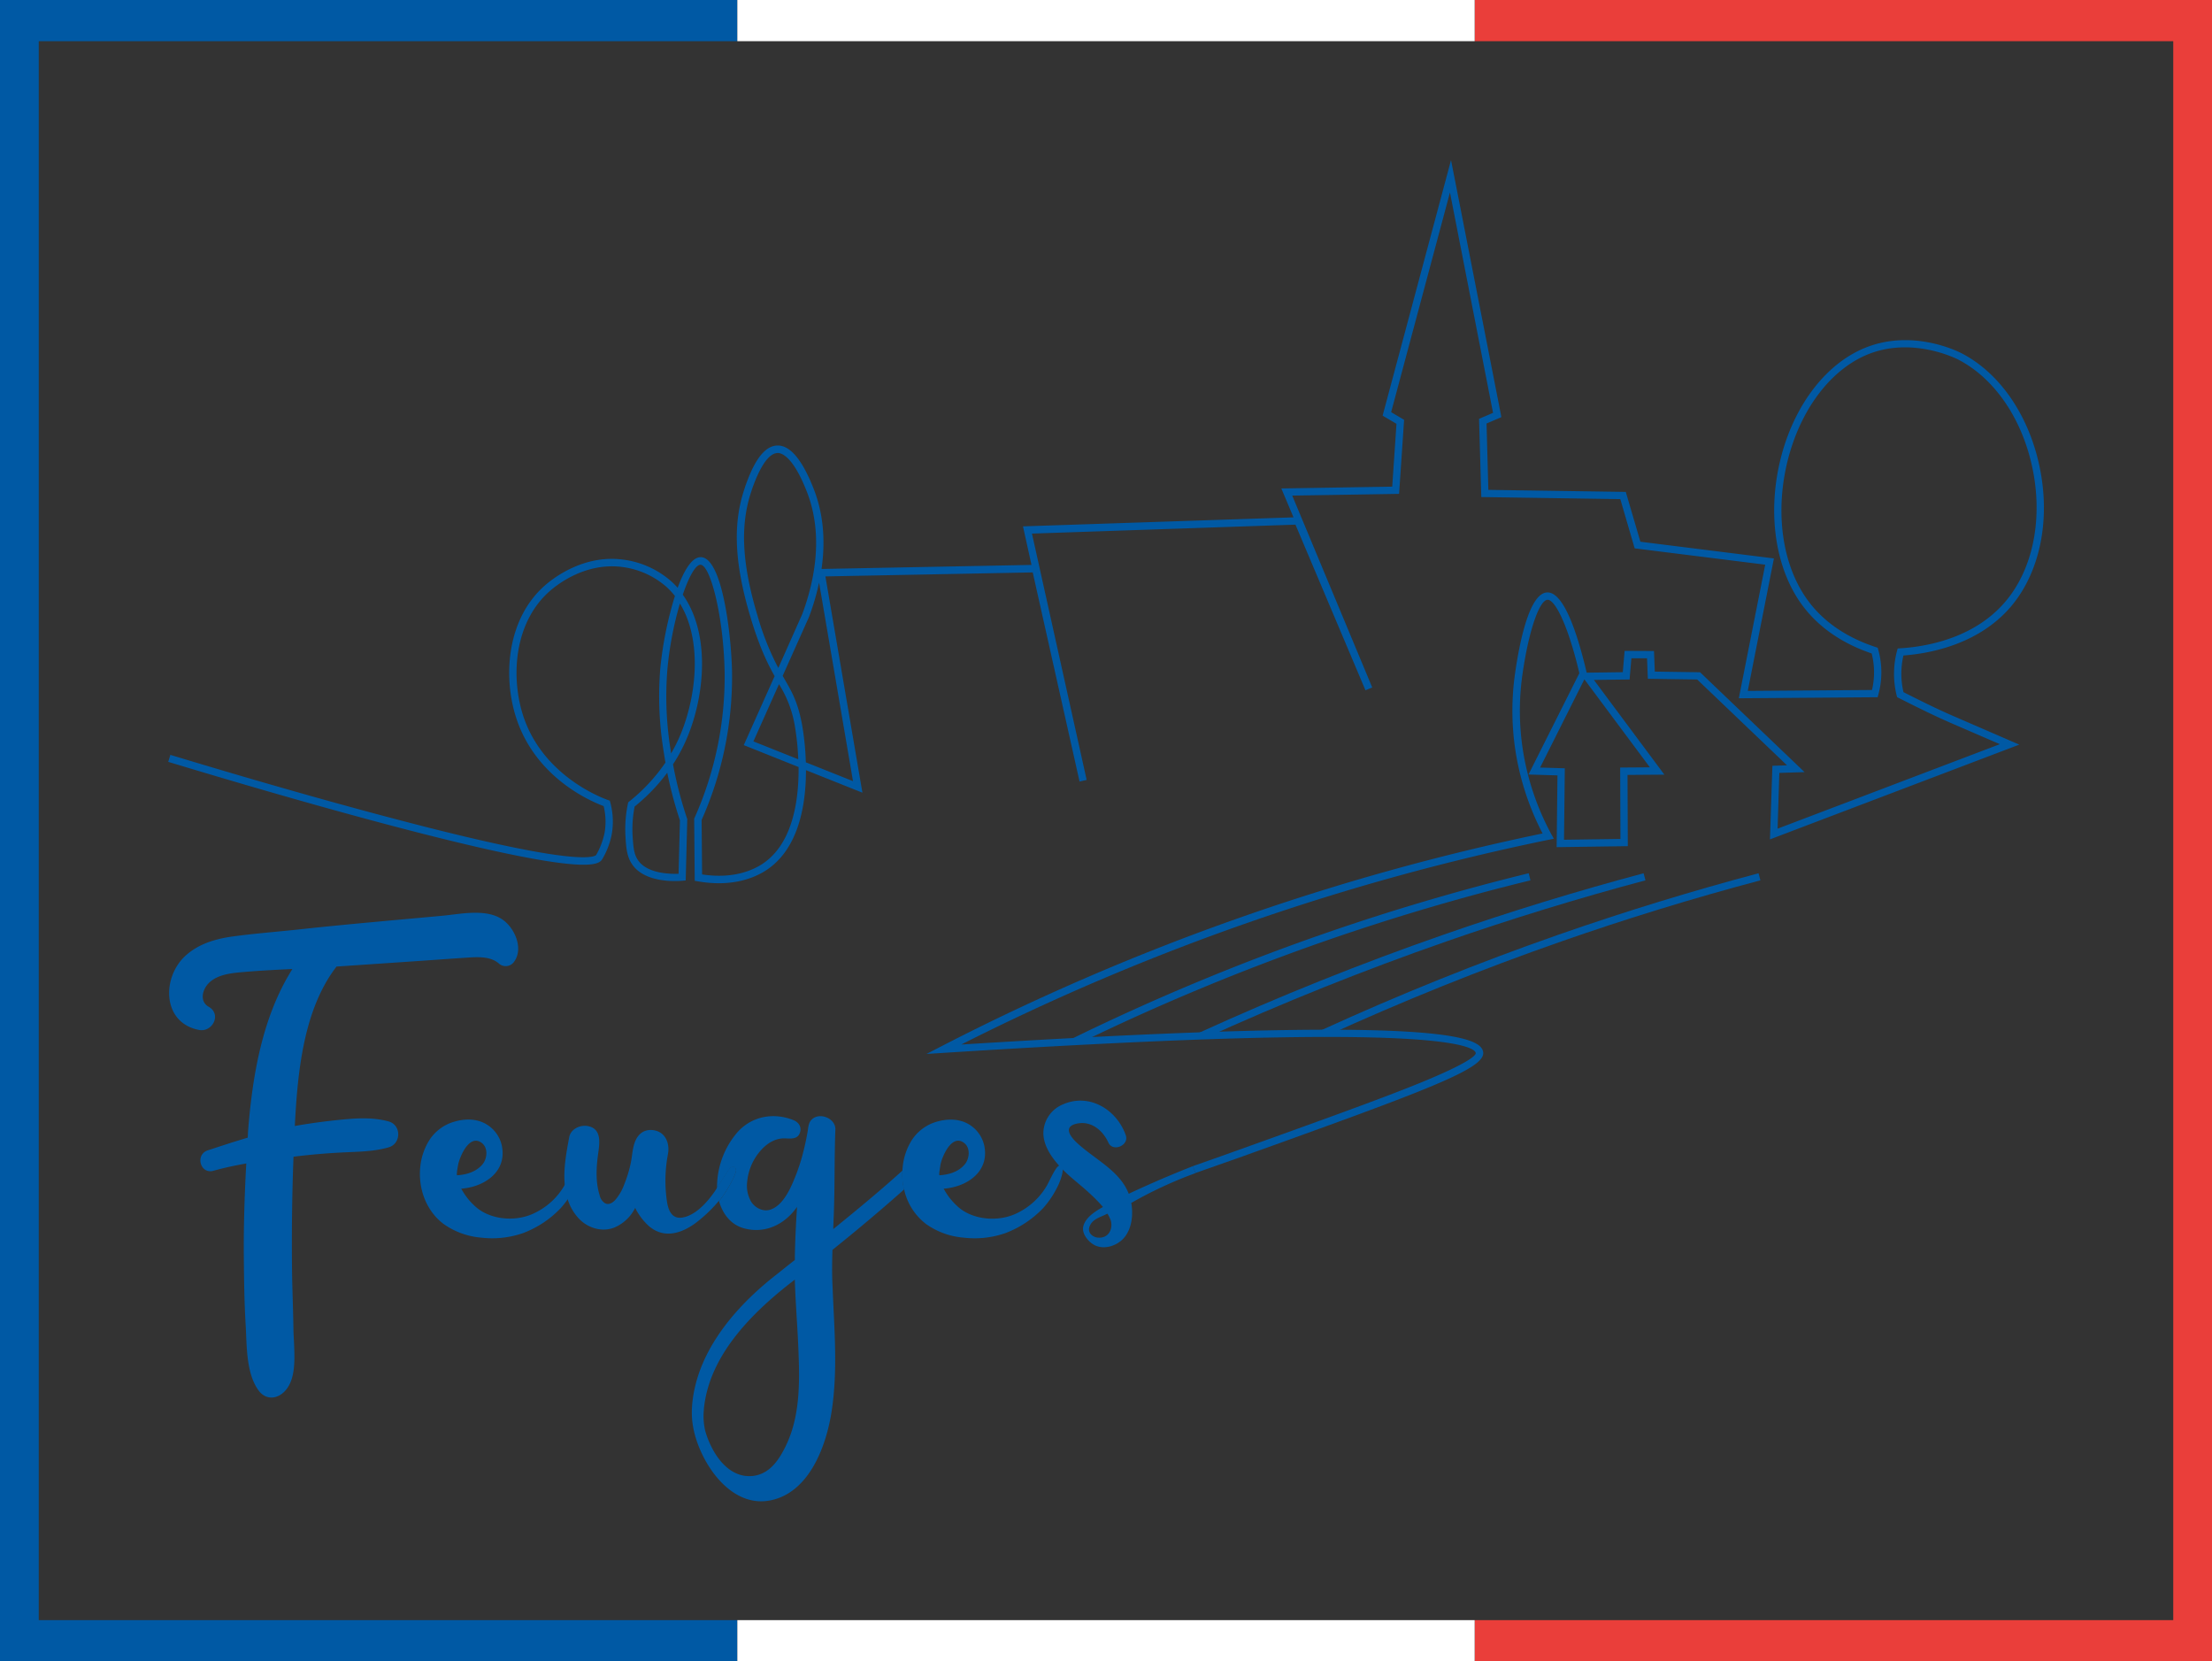 <svg id="Calque_1" data-name="Calque 1" xmlns="http://www.w3.org/2000/svg" viewBox="0 0 908.24 682.04"><rect x="0" y="0" width="908.24" height="682.04" fill="#333333" stroke="none"/><defs><style>.cls-1{fill:#0059a4;}.cls-2{fill:#ea3e3a;}.cls-3{fill:#fff;}</style></defs><path class="cls-1" d="M620.7,611.46l-1-2.83c6.08-2.13,11.89-4.18,17.75-6.29,33.82-12.13,58.25-20.89,74.81-27.59,22.14-9,23.64-11.86,23.57-12.54-.21-1.52-5.07-6.47-58.48-6.61-25.79-.07-58.59.94-100.35,3.08-18.23.93-38.26,2.09-59.53,3.44l-7.17.46,6.39-3.29a967.93,967.93,0,0,1,246.58-87.23A110.37,110.37,0,0,1,752,437.27a108.44,108.44,0,0,1,0-31.16c1.76-12.22,5.79-32.66,13.1-33,7-.36,12.7,17.72,16.27,32.94l14.83-.2.75-8.75,12.06.06.33,8.45,18.59.27,42.91,41-10.36.32-.72,22.9,91.26-34.69-20.33-8.8c-7-3.06-13.71-6.41-20.15-9.65l-1.7-.85-.17-.66A36.28,36.28,0,0,1,907.61,405a35.72,35.72,0,0,1,1.18-7.84l.28-1.05,1.08-.07c10.44-.64,29.87-3.94,42.73-18.68,11.36-13,15.77-33.16,11.81-53.87-4-20.94-15.52-38.13-30.8-46-.76-.39-18.86-9.52-37.1-2.1C882,281.43,869.93,297,864.42,317c-6.11,22.21-3,45.18,8.18,59.94,6.39,8.46,15.65,14.72,27.5,18.62l.76.24.22.77a34.54,34.54,0,0,1,.06,18.47l-.3,1.09-57,.43,10.84-54.85-53.6-6.7-5.9-20.21-57.08-.85-.92-32.11,5.75-2.46L725.24,208.9l-24.15,90.2,5.32,3.14-2.06,30.4-43.87.71,32.84,78.77-2.77,1.16v0l-28.75-68-108.19,3.67,22.46,101.13-2.92.66-19.22-85.85-85.13,1.64L484,455.32l-23.18-9.25c0,14.57-3.11,33.62-17.83,42-5.1,2.9-13.86,5.88-26.62,3.63l-1.23-.21-.22-25.5.13-.3a142,142,0,0,0,12.37-59.94c-.45-23.07-5.89-43.84-9.87-44-2-.1-4.75,4.78-7.31,12.29,10.84,15.21,9.34,39.12,2.59,56.71a68.78,68.78,0,0,1-6.6,12.93A162.62,162.62,0,0,0,412,465.94l.08.25-.64,25.16-1.33.12c-2.62.23-16,1-21-7.25-1.93-3.14-2.15-6.75-2.4-10.93a50.82,50.82,0,0,1,1-13.47l.11-.53.42-.34a73.13,73.13,0,0,0,14.88-16q-.37-2.13-.69-4.26a140.74,140.74,0,0,1-1.42-34.47,151.18,151.18,0,0,1,6-29.66,30.37,30.37,0,0,0-3.51-3.76,34,34,0,0,0-17.92-8.11c-15.16-2.07-26.88,7.12-30.11,10-14.22,12.62-15.83,34.15-11.12,49.89,7.6,25.41,32.37,34.76,35.17,35.75l.76.26.2.77a30.25,30.25,0,0,1,.6,13h0a32.11,32.11,0,0,1-3.78,10.05c-1.41,2.36-4.72,7.89-83.33-12.68-36.46-9.54-75.16-21.06-95-27.07l.87-2.87c19.8,6,58.46,17.51,94.87,27,22.86,6,41.23,10.24,54.61,12.65,23,4.16,25.21,1.68,25.39,1.39a30.85,30.85,0,0,0,3.41-9h0a27,27,0,0,0-.37-11c-6.2-2.32-28.78-12.35-36.29-37.44-5-16.66-3.2-39.5,12-53,3.48-3.09,16.08-13,32.5-10.73a37.11,37.11,0,0,1,19.52,8.86,30.45,30.45,0,0,1,2.65,2.68c2.74-7.43,6-12.72,9.62-12.57,8.84.41,12.43,32.43,12.71,47a144.5,144.5,0,0,1-12.49,60.9l.2,22.35c11.21,1.71,18.88-.92,23.39-3.48,13.74-7.81,16.36-26.65,16.23-40.61l-22.51-9,12.67-28.33c-2.83-5-6.18-11.74-9.89-24.12-6.66-22.2-7.39-38.58-2.37-53.11l0-.09c2.53-7.34,6.66-17.11,13.3-17.35,5.29-.19,10.37,5.86,15.08,18,4.3,11.09,4.61,22.47,3.14,32.68l86.21-1.66-3.5-15.83L661,342.28,656,330.42l45.53-.74,1.75-25.8-5.69-3.35,28.09-104.92,20.68,105.53-6.1,2.62L741,331l56.43.84,6,20.45,54.83,6.86-10.74,54.39,51-.38a31.33,31.33,0,0,0-.13-15c-12.07-4.1-21.56-10.63-28.19-19.4-11.7-15.49-15-39.45-8.67-62.54,5.75-20.9,18.51-37.17,34.13-43.52,19.18-7.81,37.57,1.16,39.6,2.2,16.1,8.29,28.2,26.27,32.37,48.1,4.14,21.61-.53,42.7-12.49,56.41C942,394.42,922.56,398.15,911.43,399a34.56,34.56,0,0,0-.83,6.16,33.3,33.3,0,0,0,.85,8.89l.47.23c6.4,3.22,13,6.55,20,9.57L959,435.59l-102.37,38.9,1-30.21,6-.19-36.88-35.24-20.26-.29-.33-8.42-6.42,0-.75,8.7-14.65.19,28.93,38.88-15.13.12.12,29.24-29.22.41.34-29.46-11.9-.36,20.89-41.6c-4.92-20.75-10.17-30.14-13-30.14h-.06c-3.44.17-7.76,12.94-10.27,30.38a105.41,105.41,0,0,0,0,30.36,107.34,107.34,0,0,0,11.86,35.58l1,1.78-2,.4a964.58,964.58,0,0,0-241.32,84.09c18.6-1.16,36.17-2.17,52.34-3,41.81-2.14,74.68-3.13,100.5-3.08,53.33.14,60.85,5,61.45,9.19,1,6.72-21.67,15.16-100.32,43.37C632.6,607.28,626.79,609.33,620.7,611.46ZM390.47,461a48.22,48.22,0,0,0-.83,12.16c.27,4.38.53,7.21,2,9.54,3.6,5.83,13.2,6.05,16.87,5.91l.56-21.92a166.19,166.19,0,0,1-5.21-19.56A76.53,76.53,0,0,1,390.47,461Zm371.79-16,10.14.31-.33,29.33,23.17-.33L795.12,445l12.21-.09-26.9-36.14Zm-301.5-2.15,19.37,7.73L466.2,369.09a99.5,99.5,0,0,1-4.12,14.05l-10.83,24.22.73,1.27c3.1,5.35,5.55,9.58,7.27,19A107.59,107.59,0,0,1,460.76,442.82Zm-21.52-8.59,18.41,7.35a104.53,104.53,0,0,0-1.35-13.39,46.71,46.71,0,0,0-6.56-17.45Zm-30.18-56.58a142.84,142.84,0,0,0-5.13,26.88,137.41,137.41,0,0,0,1.4,33.75c0,.29.08.58.13.87a65.61,65.61,0,0,0,4.56-9.53C416.2,413.54,417.86,392,409.06,377.65Zm40.12-61.8h-.1c-2.44.08-6.26,2.81-10.58,15.32l0,.1c-4.8,13.9-4.06,29.71,2.4,51.27a111.11,111.11,0,0,0,8.56,21.54L459.3,382c4.76-12.77,9-31.91,1.95-50.07C455.65,317.52,451,315.85,449.18,315.85Z" transform="translate(-129.89 -129.89)"/><path class="cls-1" d="M571.72,558.83l-1.32-2.69a930.4,930.4,0,0,1,104.78-43.52c27-9.31,54.68-17.46,82.39-24.23l.72,2.92c-27.63,6.74-55.26,14.87-82.13,24.14A928.87,928.87,0,0,0,571.72,558.83Z" transform="translate(-129.89 -129.89)"/><path class="cls-1" d="M623.72,556.5l-1.25-2.73c32.65-14.89,66.38-28.42,100.27-40.2,26.89-9.36,54.48-17.83,82-25.17l.77,2.9c-27.45,7.32-55,15.77-81.79,25.1C689.93,528.16,656.28,541.65,623.72,556.5Z" transform="translate(-129.89 -129.89)"/><path class="cls-1" d="M673.88,555.46l-1.25-2.73c31.69-14.51,64.43-27.68,97.31-39.16,26.89-9.39,54.48-17.86,82-25.17l.77,2.9c-27.45,7.29-55,15.73-81.79,25.1C738.13,527.85,705.49,541,673.88,555.46Z" transform="translate(-129.89 -129.89)"/><path class="cls-1" d="M681,466.54" transform="translate(-129.89 -129.89)"/><path class="cls-1" d="M341.11,524.52a4.21,4.21,0,0,1-6.49.84c-3.7-3.13-9.39-2.55-14.06-2.25-6.05.39-12.1.85-18.15,1.26l-34.34,2.33c-13.55,17.53-16,43.33-17.13,65.46l.46-.09c6.21-1.09,12.48-1.92,18.75-2.53,6.46-.63,13-1,19.33.75,5.27,1.48,5.2,9.11,0,10.62-6.06,1.77-12.4,1.78-18.64,2.09-5.95.29-11.86.77-17.77,1.44l-2.66.32c-.6,15.17-.76,30.37-.62,45.55.08,8.3.46,16.58.58,24.88,0,2.38.23,4.76.3,7.14.19,5.88.6,14-3.82,18.68-3.32,3.48-7.94,3.62-10.79-.29-5.2-7.13-4.8-18.53-5.3-26.91-.55-9.2-.67-18.44-.75-27.65-.12-12.86.3-25.76,1-38.62-4.53.81-9,1.74-13.49,3-5.44,1.5-7.6-6.65-2.31-8.39,5.45-1.79,10.9-3.58,16.4-5.21.06-.89.08-1.79.14-2.68,1.79-22.85,5.87-47,18.2-66.55-6.61.31-13.22.64-19.82,1.21-4.87.42-11,.9-14.64,4.69-2.57,2.7-3.71,7.45.11,9.61,5.39,3.07,1.53,10.57-4,9.5-15-2.88-15.34-21.11-5.89-30.14,5.42-5.18,12.68-7.28,19.92-8.26,9.12-1.24,18.36-1.92,27.52-2.92,19.42-2.11,38.9-3.75,58.35-5.56,7.63-.7,18.4-3.17,25.11,1.85C341.32,511.19,344.79,519.23,341.11,524.52Z" transform="translate(-129.89 -129.89)"/><path class="cls-1" d="M368.15,609.59c.22,1.84-1.13,5.77-2.61,8.44a38.25,38.25,0,0,1-5.35,7.76,41.51,41.51,0,0,1-15.58,10.35A38.6,38.6,0,0,1,327.55,638a31.26,31.26,0,0,1-15.38-5.52c-7.42-5.47-10.75-15-9.67-24a25.21,25.21,0,0,1,3.8-10.71,18.13,18.13,0,0,1,10.47-7.48c4.07-1.15,8.56-1.17,12.34.88a13.54,13.54,0,0,1,6.86,9.21c2.11,10.68-7.33,16.82-16.71,17.51l.51.85A26.51,26.51,0,0,0,326,626c6.49,5,16.63,5.42,23.77,1.69a28.12,28.12,0,0,0,11.92-11.21c1.05-1.91,2.39-4.95,3.64-6.76C366.16,608.59,367.84,607,368.15,609.59Zm-50.53,2.79c3.86-.23,7.73-1.42,10.29-4.38,2-2.27,2.55-6.76-.17-8.86-4.27-3.3-7.74,2.78-9.21,7a14,14,0,0,0-.57,2.16C317.9,608.63,317.16,612.44,317.62,612.38Z" transform="translate(-129.89 -129.89)"/><path class="cls-1" d="M429.36,609.82c-1.34,1.8-3.26,5-5.08,7.78-.3.48-.61.94-.91,1.39-2.94,4.3-7.87,9.93-13.37,10.76-4.45.67-5.8-3.28-6.32-7a58.49,58.49,0,0,1,.46-19c.83-4.49-1-9.2-6-9.88-3.77-.51-6.37,1.58-7.61,5-1,2.76-1.08,5.8-1.69,8.67a52.08,52.08,0,0,1-2.72,8.8,19.83,19.83,0,0,1-3.7,6.27c-1.07,1.13-2.61,2.06-4.16,1.23a5.16,5.16,0,0,1-2.15-3.23c-1.67-5.28-1.42-11-.71-16.43.56-4.24,1.91-10.63-3.88-11.94-3.17-.73-7.25,1-7.91,4.5-1.17,6.23-2.46,13.12-1.83,19.6a26.35,26.35,0,0,0,1.18,5.87,20.66,20.66,0,0,0,4.15,7.45c3.65,4.25,9.78,6.3,15.1,4.16a17,17,0,0,0,8.49-8.06,13.9,13.9,0,0,0,1.24,2.25,24.88,24.88,0,0,0,4.54,5.37c6,5,12.86,3,18.66-1.12a57.49,57.49,0,0,0,9.77-9.2c.06-.06.11-.14.18-.2,2.74-3.22,6.11-9.3,6.84-11.84C432.51,609,430.71,608,429.36,609.82Z" transform="translate(-129.89 -129.89)"/><path class="cls-1" d="M501.59,609.37c-.39.36-.77.72-1.17,1.06a27.93,27.93,0,0,0,.69,7.74c1.63-1.45,3.26-2.91,4.87-4.37C508.93,611.08,504.49,606.7,501.59,609.37Zm-72.23.45c-1.34,1.8-3.26,5-5.08,7.78a21.11,21.11,0,0,0,.81,5.33c2.74-3.22,6.11-9.3,6.84-11.84C432.51,609,430.71,608,429.36,609.82Zm-15.42,98.9c0-.46,0-.89.06-1.31,0,.33-.06.66-.07,1C413.93,708.52,413.93,708.62,413.94,708.72Z" transform="translate(-129.89 -129.89)"/><path class="cls-1" d="M471.69,643c10-8,19.81-16.24,29.42-24.79a27.93,27.93,0,0,1-.69-7.74c-9.23,8.35-18.78,16.21-28.38,24,0-1.7.11-3.36.16-5,.51-12,.23-23.88.69-35.82.19-4.86-7.11-7.55-10.12-3.68-1,1.29-1,3-1.29,4.57-.4,2.29-.86,4.56-1.41,6.81a79.42,79.42,0,0,1-4.3,13.22c-1.82,4.37-4.88,10.58-9.83,12-2.78.8-5.86-.74-7.5-3.13a13,13,0,0,1-1.77-8.29,22.52,22.52,0,0,1,6-13.42c2.58-2.75,5.95-4.7,9.81-4.49,2.48.14,5.15.31,5.94-2.62.63-2.27-.74-4.09-2.78-4.89-8.08-3.23-17-1.64-22.92,4.94a34.64,34.64,0,0,0-8.42,22.46c0,.17,0,.33,0,.51,1.82-2.78,3.74-6,5.08-7.78s3.15-.79,2.57,1.27c-.73,2.54-4.1,8.62-6.84,11.84,1.42,5.11,4.78,9.68,10.16,11.17,8.76,2.44,16.89-1.59,21.88-8.77-.44,6.88-.79,13.76-.9,20.64v1.15c-3.13,2.44-6.26,5-9.39,7.44-16.18,13.07-31.24,31.13-32.83,52.69,0,0,0,.1,0,.16,0,.42-.06.85-.06,1.31a37.24,37.24,0,0,0,.11,4,36.2,36.2,0,0,0,1,5.68c.14.58.3,1.12.45,1.63,3.88,12.93,15.37,28.83,30.71,25.78,16.14-3.24,23.08-22.75,25.18-37,2.51-16.72,1-33.43.34-50.21C471.47,653.43,471.53,648.2,471.69,643Zm-19.1,80.4c-2.85,5.85-6.76,11.83-13.87,12.45-10.35.9-16.89-10.07-19.28-18.59a28,28,0,0,1-.68-5.42,25,25,0,0,1,.13-3.09h0c0-.1,0-.19,0-.3,2.05-21.83,19.39-39.23,35.76-52,.57-.39,1.08-.85,1.59-1.25.29,10.18,1.2,20.3,1.54,30.48C458.28,698.23,458.21,711.81,452.59,723.36Z" transform="translate(-129.89 -129.89)"/><path class="cls-1" d="M566.22,609.59c-.17-1.5-.82-1.6-1.48-1.17a4.69,4.69,0,0,0-1.31,1.35c-1.25,1.8-2.59,4.83-3.64,6.75a28.26,28.26,0,0,1-11.92,11.22c-7.13,3.72-17.28,3.3-23.77-1.69a26.55,26.55,0,0,1-6.25-7.3l-.51-.86c9.38-.67,18.82-6.81,16.72-17.51a13.58,13.58,0,0,0-6.88-9.21c-3.76-2-8.26-2-12.33-.87a18.18,18.18,0,0,0-10.47,7.49,25.16,25.16,0,0,0-3.79,10.69c-.08.65-.14,1.3-.17,1.95a27.93,27.93,0,0,0,.69,7.74,24.35,24.35,0,0,0,9.14,14.32A31,31,0,0,0,525.63,638a38.35,38.35,0,0,0,17.07-1.87,41.83,41.83,0,0,0,15.58-10.35,38.48,38.48,0,0,0,5.34-7.76c1.37-2.48,2.64-6,2.63-8A2.86,2.86,0,0,0,566.22,609.59ZM516,608.29a16.55,16.55,0,0,1,.56-2.16c1.49-4.21,4.95-10.29,9.22-7,2.72,2.09,2.16,6.6.17,8.86-2.56,3-6.43,4.16-10.29,4.39C515.24,612.44,516,608.64,516,608.29Z" transform="translate(-129.89 -129.89)"/><path class="cls-1" d="M620.75,611.51c-4.24,1.54-8.79,3.39-13.54,5.6s-9,4.43-12.85,6.65c0,.1.06.17.08.28.75,4.64.2,10.06-2.85,13.82-2.66,3.27-7.83,5.16-11.87,3.4-2.65-1.16-5.74-4.69-5.05-7.8.79-3.59,4.68-6.15,8.1-8.06a66,66,0,0,0-5.62-5.72c-3.73-3.5-7.9-6.46-11.43-10.2s-7.17-8.54-7.42-14a12.88,12.88,0,0,1,8.06-12.21c10.86-4.75,22.09,2.18,25.78,12.71,1.46,4.18-5.35,7-7.15,3-2.26-5-7-9-12.81-7.83s-3.07,5.17,0,8c7.21,6.7,17.48,11.33,21.17,20.82q6-2.81,12.41-5.59,7.15-3.09,14-5.76C620.07,609.59,620.41,610.55,620.75,611.51Zm-35,18.88a15.16,15.16,0,0,0-1.13-2.24c-.2.09-.4.17-.59.27-2.4,1.18-5.2,1.88-6.5,4.38-1.58,3,.92,4.92,3,5.17C585.08,638.49,587.22,634.25,585.79,630.39Z" transform="translate(-129.89 -129.89)"/><polygon class="cls-1" points="15.91 16.91 15.91 665.13 302.75 665.13 302.75 682.04 0 682.04 0 0 302.75 0 302.75 16.91 15.91 16.91"/><polygon class="cls-2" points="908.24 0 908.24 682.04 605.49 682.04 605.49 665.13 892.33 665.13 892.33 16.91 605.49 16.91 605.49 0 908.24 0"/><rect class="cls-3" x="302.75" width="302.74" height="16.91"/><rect class="cls-3" x="302.75" y="665.13" width="302.74" height="16.91"/></svg>